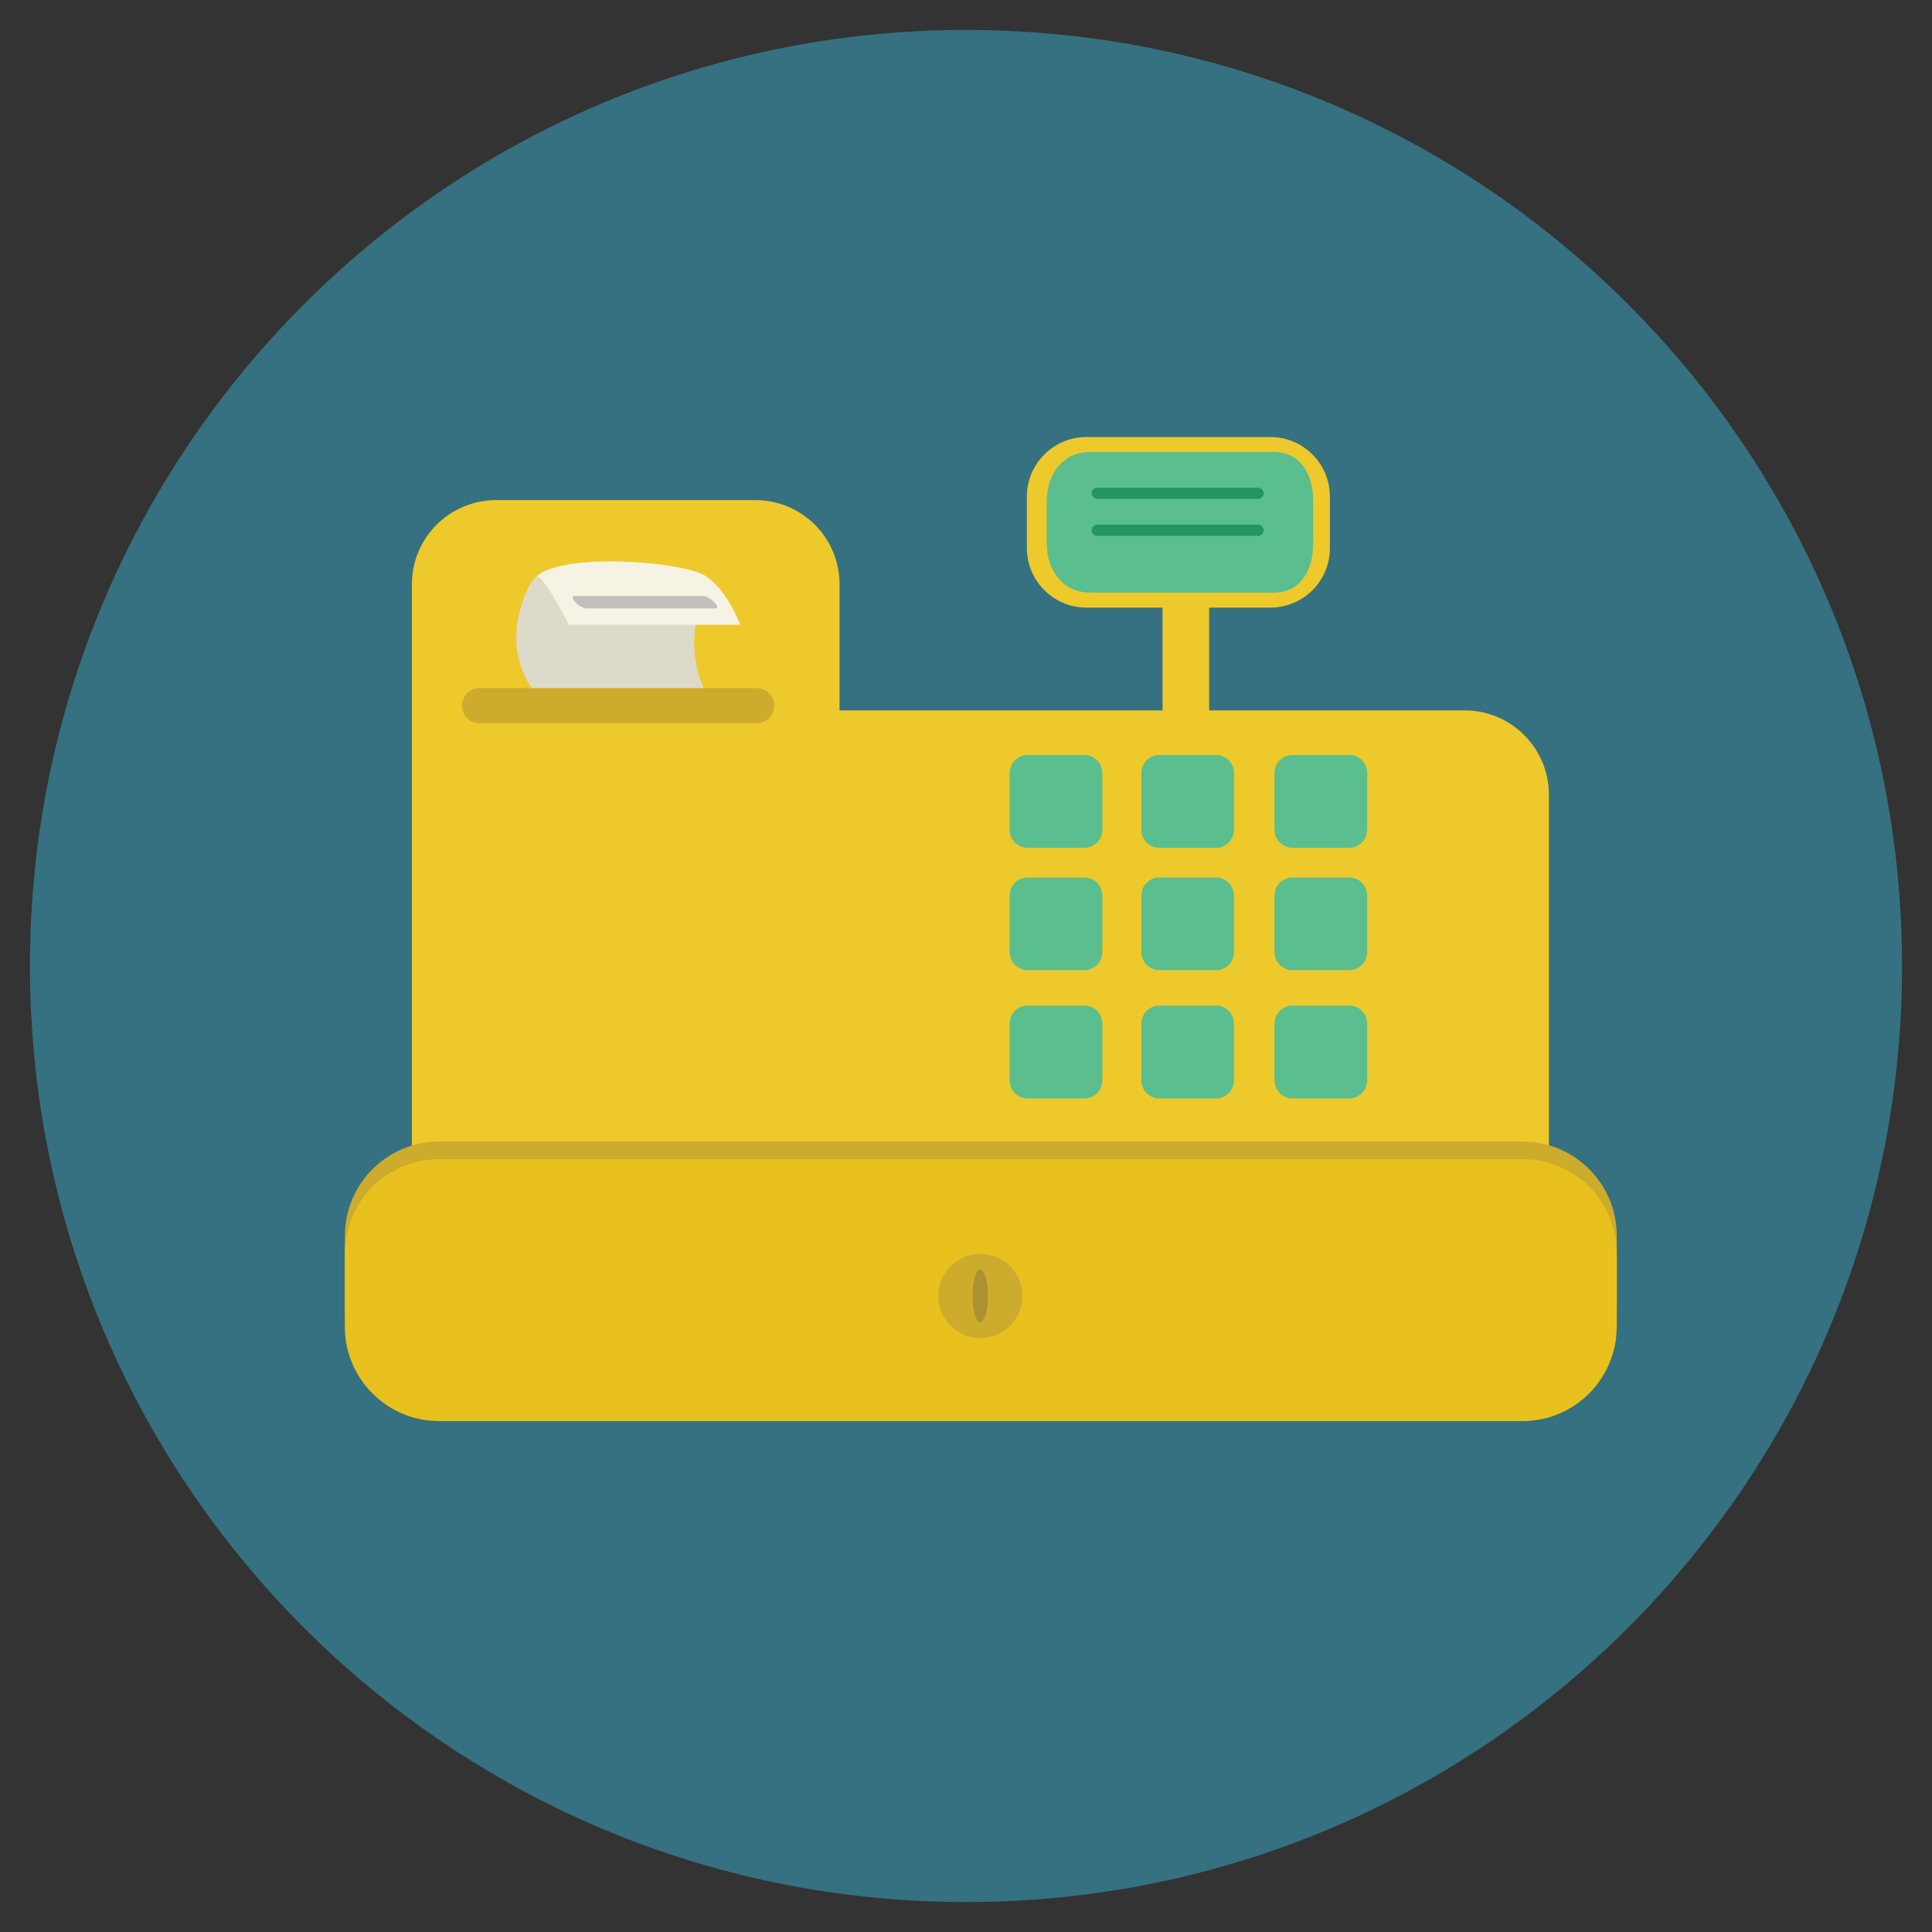 <?xml version="1.0" encoding="utf-8"?>
<!-- Generator: Adobe Illustrator 16.0.0, SVG Export Plug-In . SVG Version: 6.00 Build 0)  -->
<!DOCTYPE svg PUBLIC "-//W3C//DTD SVG 1.1//EN" "http://www.w3.org/Graphics/SVG/1.1/DTD/svg11.dtd">
<svg version="1.1" id="Layer_1" xmlns="http://www.w3.org/2000/svg" xmlns:xlink="http://www.w3.org/1999/xlink" x="0px" y="0px"
	 width="20px" height="20px" viewBox="0 0 20 20" enable-background="new 0 0 20 20" xml:space="preserve">
<rect x="0" y="0" width="20" height="20" fill="#333333" stroke="none"/>
<g>
	<path fill="#357180" d="M19.69,10c0,5.351-4.338,9.69-9.69,9.69S0.31,15.353,0.31,10c0-5.352,4.338-9.69,9.69-9.69
		S19.69,4.647,19.69,10z"/>
	<path fill="#EDC92C" d="M16.033,12.145c0,0.48-0.391,0.871-0.871,0.871H5.146c-0.48,0-0.87-0.391-0.87-0.871v-3.92
		c0-0.48,0.39-0.871,0.87-0.871h10.017c0.48,0,0.871,0.391,0.871,0.871V12.145z"/>
	<path fill="#EDC92C" d="M5.135,12.968c-0.482,0-0.871-0.391-0.871-0.871V6.048c0-0.481,0.391-0.871,0.871-0.871h2.685
		c0.481,0,0.871,0.39,0.871,0.871v6.049c0,0.48-0.391,0.871-0.871,0.871H5.135z"/>
	<path fill="#EDC92C" d="M12.517,9.326c0,0.134-0.107,0.242-0.241,0.242l0,0c-0.134,0-0.241-0.108-0.241-0.242V5.504
		c0-0.134,0.107-0.242,0.241-0.242l0,0c0.134,0,0.241,0.109,0.241,0.242V9.326z"/>
	<path fill="#EDC92C" d="M11.247,6.29c-0.34,0-0.617-0.276-0.617-0.617V5.141c0-0.341,0.277-0.617,0.617-0.617h1.903
		c0.342,0,0.617,0.276,0.617,0.617v0.532c0,0.341-0.275,0.617-0.617,0.617H11.247z"/>
	<path fill="#5ABE8F" d="M11.284,6.134c-0.28,0-0.448-0.229-0.448-0.509V5.188c0-0.28,0.168-0.509,0.448-0.509h1.899
		c0.28,0,0.411,0.229,0.411,0.509v0.438c0,0.28-0.131,0.509-0.411,0.509H11.284z"/>
	<path fill="#239563" d="M13.081,5.107c0,0.031-0.026,0.057-0.058,0.057h-1.665c-0.031,0-0.057-0.025-0.057-0.057l0,0
		c0-0.032,0.025-0.058,0.057-0.058h1.665C13.055,5.05,13.081,5.075,13.081,5.107L13.081,5.107z"/>
	<path fill="#239563" d="M13.081,5.489c0,0.031-0.026,0.058-0.058,0.058h-1.665c-0.031,0-0.057-0.026-0.057-0.058l0,0
		c0-0.031,0.025-0.058,0.057-0.058h1.665C13.055,5.432,13.081,5.458,13.081,5.489L13.081,5.489z"/>
	<path fill="#CDAB2D" d="M16.736,13.554c0,0.537-0.436,0.975-0.975,0.975H4.546c-0.538,0-0.976-0.437-0.976-0.975v-0.76
		c0-0.539,0.437-0.977,0.976-0.977h11.216c0.539,0,0.975,0.438,0.975,0.977V13.554z"/>
	<path fill="#E9C11E" d="M16.736,13.735c0,0.538-0.436,0.976-0.975,0.976H4.546c-0.538,0-0.976-0.437-0.976-0.976v-0.76
		c0-0.537,0.437-0.975,0.976-0.975h11.216c0.539,0,0.975,0.437,0.975,0.975V13.735z"/>
	<path fill="#CDAB2D" d="M4.965,7.487c-0.101,0-0.182-0.08-0.182-0.182l0,0c0-0.1,0.082-0.182,0.182-0.182h2.867
		c0.101,0,0.182,0.082,0.182,0.182l0,0c0,0.102-0.081,0.182-0.182,0.182H4.965z"/>
	<path fill="#DDDACA" d="M5.884,6.468c0,0-0.225-0.465-0.327-0.505C5.527,5.99,5.501,6.019,5.484,6.052
		c-0.327,0.652,0.023,1.07,0.023,1.07h1.779c0,0-0.236-0.46,0.017-0.932L5.884,6.468L5.884,6.468z"/>
	<path fill="#F6F2E4" d="M7.3,5.96C7.07,5.814,5.842,5.715,5.558,5.963C5.66,6.004,5.885,6.468,5.885,6.468h1.778
		C7.663,6.468,7.53,6.104,7.3,5.96z"/>
	<path fill="#C0BFBC" d="M7.394,6.234C7.429,6.271,7.436,6.298,7.41,6.298H6.068c-0.026,0-0.075-0.027-0.109-0.063l0,0
		C5.925,6.2,5.917,6.17,5.943,6.17h1.343C7.311,6.17,7.359,6.199,7.394,6.234L7.394,6.234z"/>
	<path fill="#5ABE8F" d="M11.411,8.59c0,0.102-0.082,0.186-0.186,0.186h-0.588c-0.102,0-0.185-0.083-0.185-0.186V8.001
		c0-0.102,0.083-0.185,0.185-0.185h0.588c0.104,0,0.186,0.083,0.186,0.185V8.59z"/>
	<path fill="#5ABE8F" d="M12.774,8.59c0,0.102-0.082,0.186-0.184,0.186h-0.588c-0.104,0-0.186-0.083-0.186-0.186V8.001
		c0-0.102,0.082-0.185,0.186-0.185h0.588c0.102,0,0.184,0.083,0.184,0.185V8.59z"/>
	<path fill="#5ABE8F" d="M14.152,8.59c0,0.102-0.082,0.186-0.185,0.186H13.38c-0.103,0-0.186-0.083-0.186-0.186V8.001
		c0-0.102,0.083-0.185,0.186-0.185h0.588c0.103,0,0.185,0.083,0.185,0.185V8.59z"/>
	<path fill="#5ABE8F" d="M11.411,9.857c0,0.103-0.082,0.186-0.186,0.186h-0.588c-0.102,0-0.185-0.083-0.185-0.186V9.269
		c0-0.102,0.083-0.185,0.185-0.185h0.588c0.104,0,0.186,0.084,0.186,0.185V9.857z"/>
	<path fill="#5ABE8F" d="M12.774,9.857c0,0.103-0.082,0.186-0.184,0.186h-0.588c-0.104,0-0.186-0.083-0.186-0.186V9.269
		c0-0.102,0.082-0.185,0.186-0.185h0.588c0.102,0,0.184,0.084,0.184,0.185V9.857z"/>
	<path fill="#5ABE8F" d="M14.152,9.857c0,0.103-0.082,0.186-0.185,0.186H13.38c-0.103,0-0.186-0.083-0.186-0.186V9.269
		c0-0.102,0.083-0.185,0.186-0.185h0.588c0.103,0,0.185,0.084,0.185,0.185V9.857z"/>
	<path fill="#5ABE8F" d="M11.411,11.184c0,0.103-0.082,0.187-0.186,0.187h-0.588c-0.102,0-0.185-0.084-0.185-0.187v-0.589
		c0-0.102,0.083-0.185,0.185-0.185h0.588c0.104,0,0.186,0.083,0.186,0.185V11.184z"/>
	<path fill="#5ABE8F" d="M12.774,11.184c0,0.103-0.082,0.187-0.184,0.187h-0.588c-0.104,0-0.186-0.084-0.186-0.187v-0.589
		c0-0.102,0.082-0.185,0.186-0.185h0.588c0.102,0,0.184,0.083,0.184,0.185V11.184z"/>
	<path fill="#5ABE8F" d="M14.152,11.184c0,0.103-0.082,0.187-0.185,0.187H13.38c-0.103,0-0.186-0.084-0.186-0.187v-0.589
		c0-0.102,0.083-0.185,0.186-0.185h0.588c0.103,0,0.185,0.083,0.185,0.185V11.184z"/>
	<path fill="#CDAB2D" d="M10.585,13.416c0,0.24-0.195,0.436-0.437,0.436c-0.24,0-0.436-0.195-0.436-0.436
		c0-0.241,0.195-0.436,0.436-0.436C10.39,12.98,10.585,13.175,10.585,13.416z"/>
	<path fill="#AD9030" d="M10.227,13.416c0,0.15-0.035,0.272-0.079,0.272s-0.08-0.122-0.08-0.272c0-0.151,0.036-0.272,0.08-0.272
		S10.227,13.265,10.227,13.416z"/>
</g>
</svg>
